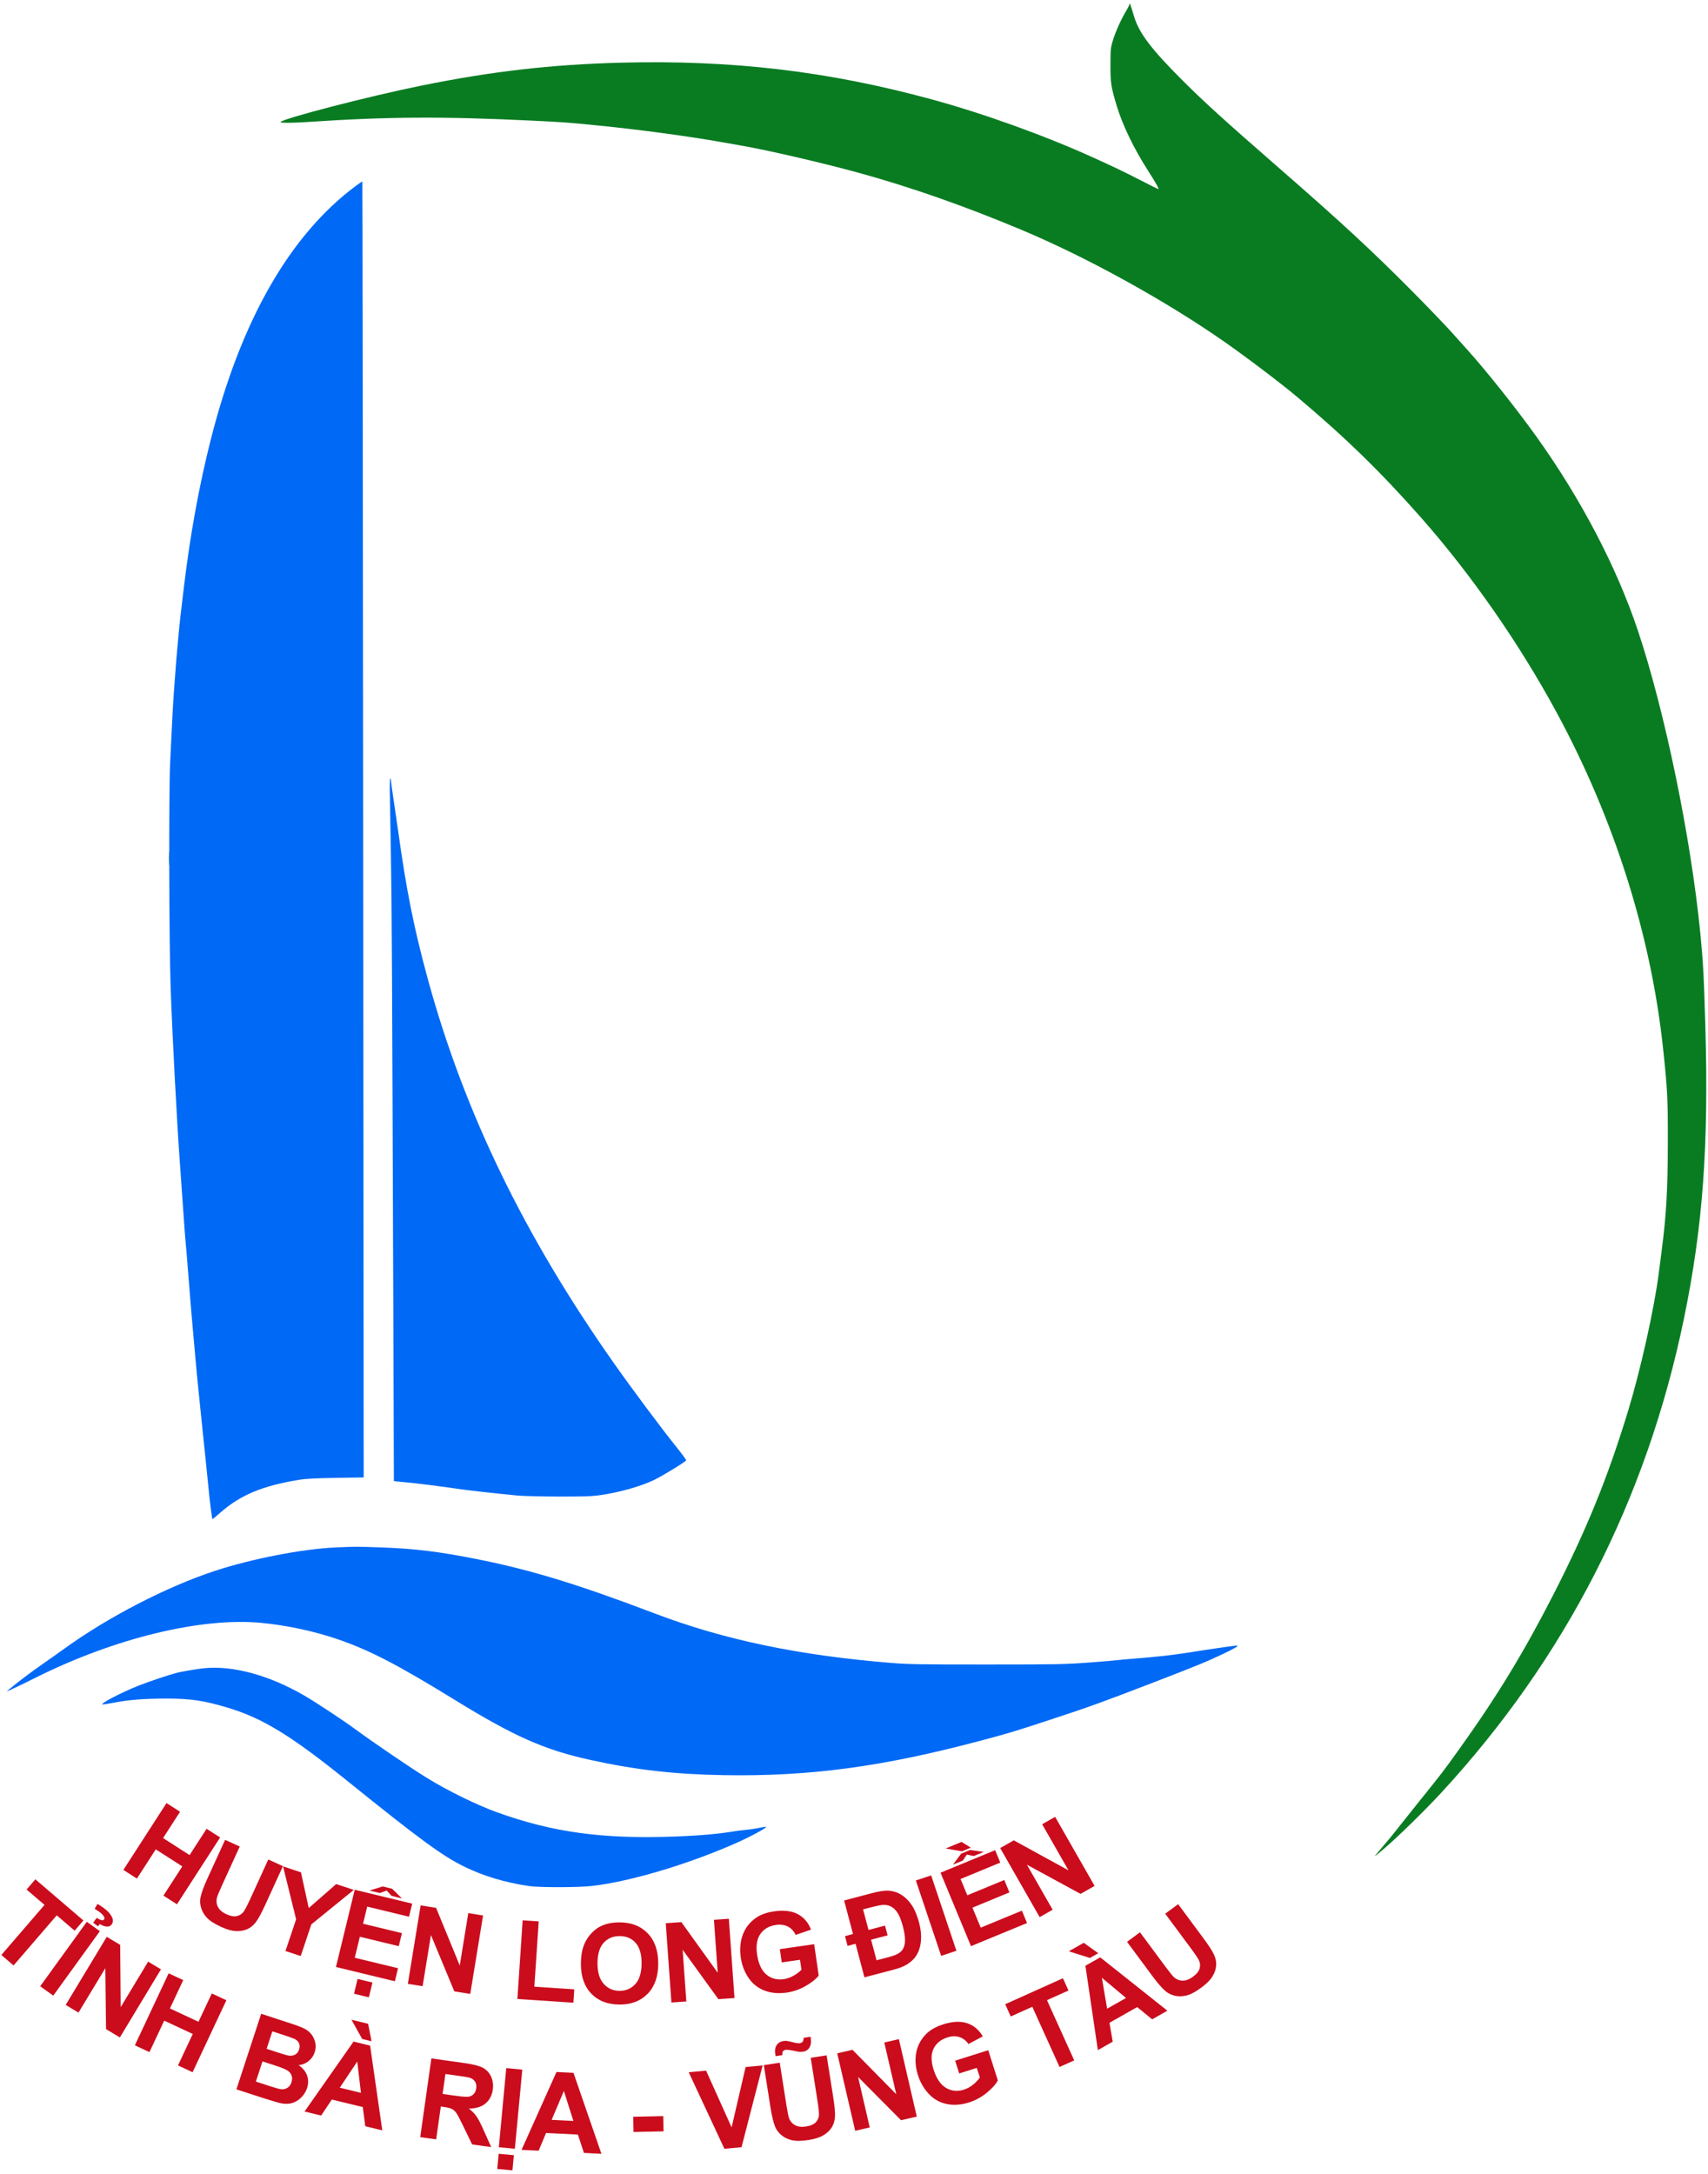 <?xml version="1.0" encoding="UTF-8"?>
<svg xmlns="http://www.w3.org/2000/svg" xmlns:xlink="http://www.w3.org/1999/xlink" width="396px" height="504px" viewBox="0 0 396 503" version="1.1">
<g id="surface1">
<path style=" stroke:none;fill-rule:evenodd;fill:rgb(3.529%,48.627%,13.333%);fill-opacity:1;" d="M 261.879 0.395 C 261.871 0.605 261.531 1.316 261.137 1.969 C 259.992 3.844 258.648 6.812 258.035 8.824 C 257.504 10.551 257.465 10.91 257.457 14.559 C 257.449 18.715 257.586 19.625 258.926 24.078 C 260.254 28.504 262.938 34.047 266.227 39.156 C 268.031 41.961 268.797 43.348 268.535 43.348 C 268.484 43.348 266.566 42.387 264.273 41.207 C 260.684 39.363 258.441 38.285 253.352 35.977 C 242.16 30.906 227.93 25.781 216.035 22.543 C 192.02 15.996 169.781 13.371 143.98 14.031 C 127.836 14.445 113.957 16.043 97.527 19.383 C 85.465 21.832 65.539 26.992 65.043 27.789 C 64.891 28.039 67.73 28.031 71.527 27.77 C 89.781 26.543 102.75 26.469 123.324 27.469 C 130.988 27.844 131.43 27.875 138.742 28.605 C 148.281 29.555 159.711 31.098 167.621 32.504 C 168.863 32.727 170.711 33.051 171.73 33.23 C 177.992 34.312 190.488 37.207 199.055 39.555 C 210.984 42.828 223.461 47.191 236.68 52.727 C 251.852 59.074 269.973 69.059 283.754 78.656 C 288.863 82.215 297.059 88.422 300.812 91.582 C 311.992 100.988 320.281 109.074 329.613 119.668 C 341.199 132.828 352.273 148.75 360.883 164.645 C 374.23 189.277 382.785 216.27 385.586 242.605 C 386.609 252.227 386.699 254.09 386.688 264.426 C 386.668 275.27 386.336 281.176 385.289 289.219 C 385.008 291.414 384.68 293.949 384.562 294.852 C 383.512 302.996 380.363 317.117 377.504 326.504 C 372.762 342.086 367.836 354.188 360.027 369.434 C 353.277 382.621 346.992 392.93 338.355 404.98 C 334.602 410.219 334.383 410.508 328.957 417.246 C 327.383 419.199 325.324 421.781 324.383 422.984 C 322.848 424.953 321.66 426.383 319.285 429.16 C 318.398 430.188 318.586 430.066 320.949 428.059 C 324 425.465 330.352 419.254 334.07 415.227 C 362.91 383.996 381.75 347.219 390.426 305.199 C 394.805 284.016 396.195 264.984 395.383 237.379 C 395.035 225.508 394.871 222.535 394.219 215.867 C 392.027 193.605 386.02 164.48 379.758 145.73 C 374.832 130.992 366.535 115.129 356.211 100.715 C 351.492 94.129 344.621 85.492 340.156 80.535 C 339.75 80.086 338.133 78.289 336.566 76.539 C 335 74.793 330.801 70.426 327.234 66.836 C 318.016 57.555 310.961 51.027 297.105 38.949 C 283.68 27.242 279.305 23.273 274.086 18.059 C 266.945 10.926 264.102 7.184 262.965 3.398 C 262.133 0.645 261.895 -0.016 261.879 0.395 M 404.512 101.945 L 404.512 136.164 L 473.156 136.164 L 473.156 67.73 L 404.512 67.73 L 404.512 101.945 M 39.133 198.551 C 39.133 200.02 39.164 200.59 39.203 199.824 C 39.246 199.059 39.246 197.863 39.203 197.16 C 39.164 196.461 39.133 197.086 39.133 198.551 M 396.434 247.004 C 396.477 255.844 396.555 263.121 396.605 263.172 C 396.75 263.316 396.656 237.617 396.496 234.102 C 396.418 232.355 396.391 238.16 396.434 247.004 "/>
<path style=" stroke:none;fill-rule:evenodd;fill:rgb(0%,41.176%,96.471%);fill-opacity:1;" d="M 404.512 33.512 L 404.512 67.73 L 473.156 67.73 L 473.156 -0.703 L 404.512 -0.703 L 404.512 33.512 M 82.41 42.664 C 67.152 54.078 55.902 73.754 48.914 101.23 C 46.141 112.137 44.035 123.754 42.547 136.367 C 42.312 138.34 41.992 141.062 41.832 142.414 C 41.676 143.762 41.488 145.605 41.418 146.512 C 41.348 147.41 41.207 148.977 41.102 149.992 C 40.996 151.008 40.812 153.176 40.699 154.809 C 40.582 156.441 40.391 158.984 40.281 160.453 C 40.172 161.922 39.988 165.102 39.879 167.523 C 39.766 169.938 39.574 173.852 39.453 176.219 C 39.113 182.906 39.188 217.949 39.562 228.469 C 39.973 239.992 41.02 259.793 41.73 269.445 C 41.949 272.488 42.316 277.699 42.547 281.02 C 42.773 284.344 43.004 287.391 43.062 287.785 C 43.121 288.18 43.398 291.543 43.684 295.262 C 43.965 298.98 44.379 304.008 44.598 306.426 C 44.816 308.852 45.141 312.496 45.32 314.523 C 45.496 316.551 45.824 319.961 46.043 322.102 C 46.27 324.242 46.684 328.301 46.969 331.117 C 47.254 333.938 47.625 337.484 47.789 339.008 C 47.957 340.527 48.191 342.836 48.305 344.125 C 48.57 347.141 49.152 351.711 49.27 351.711 C 49.316 351.711 50.102 351.051 51.016 350.254 C 55.734 346.102 60.789 343.992 69.406 342.574 C 70.836 342.332 73.305 342.207 77.875 342.137 L 84.32 342.035 L 84.199 191.844 C 84.133 109.242 84.051 41.625 84.012 41.586 C 83.973 41.547 83.254 42.031 82.41 42.664 M 90.379 182.93 C 90.406 184.535 90.52 191.336 90.637 198.043 C 90.844 209.883 90.906 222.145 91.191 303.91 L 91.324 342.883 L 92.168 342.984 C 92.629 343.043 93.699 343.145 94.547 343.211 C 96.125 343.332 101.637 344.031 106.777 344.762 C 109.445 345.141 114.055 345.652 119.832 346.219 C 121.133 346.348 125.48 346.457 129.492 346.469 C 135.406 346.48 137.258 346.418 139.254 346.125 C 143.73 345.484 148.746 344.051 151.793 342.547 C 153.895 341.508 159.09 338.316 159.09 338.062 C 159.09 337.918 158.105 336.574 156.902 335.074 C 153.387 330.707 146.613 321.625 142.332 315.543 C 121.52 285.984 107.605 257.27 99.199 226.523 C 95.977 214.73 94.203 205.863 92.289 191.996 C 92.055 190.305 91.59 187.121 91.254 184.926 C 90.918 182.73 90.645 180.723 90.645 180.473 C 90.645 180.219 90.574 180.012 90.488 180.012 C 90.402 180.012 90.352 181.324 90.379 182.93 M 77.695 358.273 C 70.074 358.621 58.402 360.891 49.945 363.66 C 38.688 367.348 25.004 374.422 14.754 381.852 C 13.477 382.777 11.246 384.355 9.793 385.359 C 7.332 387.062 3.938 389.629 2.258 391.047 L 1.543 391.652 L 2.672 391.172 C 3.293 390.91 5.746 389.715 8.121 388.527 C 26.508 379.309 46.672 374.406 60.641 375.758 C 66.637 376.34 72.906 377.691 78.441 379.598 C 85.73 382.109 92.172 385.445 105.445 393.613 C 119.191 402.07 126.207 405.184 136.789 407.512 C 147.352 409.836 156.43 410.875 167.926 411.062 C 187.719 411.387 204.598 409.121 227.227 403.102 C 234.004 401.301 235.086 400.977 244.184 397.977 C 252.777 395.152 255.387 394.203 267.305 389.617 C 277.43 385.719 279.867 384.719 283.773 382.855 C 286.457 381.578 287.363 381.008 286.695 381.012 C 286.27 381.012 279.836 381.949 275.633 382.625 C 271.883 383.223 267.914 383.668 262.477 384.082 C 260.953 384.199 259.473 384.336 259.188 384.387 C 258.906 384.438 255.949 384.688 252.613 384.941 C 247.016 385.359 245.188 385.398 228.871 385.402 C 213.629 385.41 210.574 385.359 206.672 385.043 C 185.094 383.289 167.844 379.676 151.691 373.531 C 133.992 366.797 122.91 363.414 110.445 360.949 C 101.785 359.234 96.172 358.543 88.555 358.266 C 82.723 358.055 82.484 358.055 77.695 358.273 M 47.277 386.27 C 45.875 386.414 42.43 386.988 41.211 387.285 C 39.352 387.738 34.508 389.352 31.965 390.371 C 28.18 391.883 23.402 394.367 23.699 394.66 C 23.754 394.715 24.988 394.535 26.441 394.25 C 29.953 393.574 33.449 393.305 38.605 393.305 C 44.246 393.305 47.348 393.77 52.914 395.453 C 60.945 397.883 67.551 401.934 80.469 412.352 C 97.473 426.059 102.652 429.848 107.766 432.332 C 112.18 434.477 117.062 435.934 122.609 436.766 C 124.961 437.121 134.066 437.113 137.199 436.754 C 145.984 435.754 159.219 431.828 170.375 426.934 C 173.945 425.363 177.984 423.188 177.578 423.043 C 177.473 423.008 176.758 423.117 176 423.285 C 175.234 423.453 173.918 423.652 173.07 423.727 C 172.219 423.801 170.973 423.953 170.301 424.066 C 166.562 424.699 162.234 425.082 156.188 425.297 C 139.645 425.891 128.203 424.324 115.309 419.699 C 110.562 417.992 103.758 414.656 98.91 411.656 C 95.062 409.281 86.609 403.527 82.316 400.367 C 79.617 398.375 73.148 394.109 70.504 392.578 C 62.375 387.871 53.977 385.59 47.277 386.27 "/>
<path style=" stroke:none;fill-rule:evenodd;fill:rgb(79.608%,4.706%,11.373%);fill-opacity:1;" d="M 38.609 417.527 L 41.746 419.547 L 37.812 425.645 L 43.957 429.59 L 47.895 423.492 L 51.035 425.504 L 41.031 441 L 37.895 438.984 L 42.266 432.211 L 36.117 428.262 L 31.742 435.039 L 28.605 433.027 Z M 52.191 426.059 L 55.586 427.605 L 51.434 436.688 C 50.773 438.125 50.391 439.078 50.277 439.547 C 50.109 440.297 50.203 441.008 50.559 441.668 C 50.914 442.336 51.57 442.883 52.516 443.312 C 53.48 443.75 54.297 443.883 54.969 443.715 C 55.633 443.543 56.152 443.195 56.512 442.672 C 56.875 442.141 57.355 441.219 57.965 439.891 L 62.203 430.613 L 65.602 432.16 L 61.574 440.961 C 60.652 442.977 59.91 444.355 59.344 445.105 C 58.785 445.852 58.125 446.402 57.367 446.75 C 56.613 447.094 55.742 447.25 54.762 447.215 C 53.781 447.18 52.629 446.859 51.297 446.25 C 49.691 445.523 48.559 444.785 47.895 444.035 C 47.238 443.293 46.801 442.512 46.59 441.703 C 46.379 440.891 46.344 440.129 46.488 439.414 C 46.703 438.352 47.242 436.879 48.098 435.004 Z M 65.625 432.207 L 69.773 433.586 L 71.586 441.875 L 77.945 436.309 L 82.02 437.664 L 72.18 445.664 L 69.723 452.996 L 66.191 451.824 L 68.656 444.469 Z M 82.91 458.301 L 86.355 459.137 L 85.52 462.566 L 82.074 461.73 Z M 82.246 437.625 L 95.566 440.848 L 94.828 443.879 L 85.137 441.531 L 84.172 445.504 L 93.191 447.684 L 92.453 450.703 L 83.438 448.523 L 82.25 453.391 L 92.285 455.82 L 91.551 458.84 L 77.891 455.535 Z M 88.727 436.863 L 90.906 437.395 L 93.191 439.629 L 90.777 439.039 L 89.648 437.812 L 88.082 438.391 L 85.668 437.809 Z M 97.523 441.25 L 101.109 441.828 L 106.594 455.188 L 108.574 443.043 L 112 443.594 L 109.027 461.781 L 105.336 461.184 L 99.914 448.133 L 97.98 459.988 L 94.559 459.438 Z M 121.176 444.715 L 124.902 444.961 L 123.887 460.098 L 133.148 460.715 L 132.941 463.812 L 119.957 462.949 Z M 143.664 448.371 C 142.125 448.371 140.887 448.895 139.945 449.941 C 139 450.996 138.527 452.582 138.527 454.703 C 138.527 456.785 139.012 458.367 139.977 459.449 C 140.941 460.523 142.168 461.066 143.656 461.066 C 145.145 461.066 146.367 460.531 147.32 459.465 C 148.277 458.395 148.75 456.793 148.754 454.656 C 148.754 452.543 148.293 450.969 147.363 449.93 C 146.438 448.891 145.199 448.371 143.664 448.371 Z M 143.629 445.191 C 146.352 445.191 148.531 446.031 150.164 447.719 C 151.797 449.402 152.613 451.746 152.609 454.746 C 152.609 457.723 151.797 460.047 150.176 461.727 C 148.551 463.406 146.383 464.25 143.668 464.242 C 140.918 464.242 138.734 463.406 137.113 461.734 C 135.492 460.059 134.68 457.758 134.684 454.824 C 134.684 452.949 134.969 451.371 135.531 450.102 C 135.953 449.16 136.523 448.32 137.254 447.574 C 137.98 446.828 138.777 446.277 139.645 445.914 C 140.797 445.43 142.121 445.188 143.629 445.191 Z M 154.355 445.387 L 157.98 445.133 L 166.402 456.871 L 165.527 444.598 L 168.98 444.352 L 170.293 462.734 L 166.559 462.996 L 158.27 451.535 L 159.125 463.523 L 155.668 463.77 Z M 179.465 442.637 C 181.738 442.312 183.582 442.531 184.996 443.297 C 186.414 444.062 187.422 445.258 188.031 446.879 L 184.465 448.094 C 184.074 447.234 183.488 446.598 182.703 446.18 C 181.914 445.766 180.988 445.633 179.926 445.785 C 178.309 446.02 177.102 446.715 176.297 447.871 C 175.492 449.027 175.234 450.609 175.527 452.617 C 175.844 454.781 176.559 456.336 177.68 457.281 C 178.805 458.223 180.145 458.582 181.711 458.355 C 182.48 458.246 183.234 457.984 183.969 457.566 C 184.703 457.156 185.32 456.688 185.812 456.176 L 185.48 453.867 L 181.246 454.473 L 180.805 451.398 L 188.762 450.254 L 189.816 457.52 C 189.148 458.375 188.125 459.195 186.738 459.973 C 185.355 460.758 183.906 461.254 182.402 461.469 C 180.488 461.746 178.766 461.586 177.227 460.992 C 175.684 460.395 174.449 459.406 173.52 458.02 C 172.59 456.633 171.996 455.066 171.742 453.316 C 171.469 451.418 171.621 449.672 172.207 448.082 C 172.789 446.488 173.793 445.191 175.219 444.18 C 176.305 443.406 177.719 442.891 179.465 442.637 Z M 200.102 442.184 L 201.363 446.949 L 205.191 445.941 L 205.789 448.203 L 201.961 449.207 L 203.227 453.984 L 205.93 453.273 C 207.125 452.961 207.961 452.637 208.438 452.305 C 209.07 451.875 209.488 451.289 209.68 450.547 C 209.953 449.496 209.836 448.027 209.34 446.148 C 208.984 444.816 208.605 443.809 208.199 443.145 C 207.789 442.473 207.32 441.973 206.785 441.637 C 206.246 441.301 205.621 441.133 204.895 441.133 C 204.34 441.141 203.285 441.348 201.738 441.754 Z M 195.707 440.117 L 202.289 438.383 C 203.805 437.988 204.98 437.805 205.82 437.836 C 206.961 437.871 208.012 438.191 208.969 438.793 C 209.93 439.395 210.746 440.211 211.426 441.25 C 212.105 442.281 212.664 443.633 213.105 445.301 C 213.492 446.77 213.633 448.145 213.527 449.438 C 213.422 450.727 213.066 451.871 212.461 452.867 C 211.992 453.625 211.273 454.312 210.309 454.93 C 209.578 455.391 208.543 455.801 207.203 456.152 L 200.422 457.934 L 198.363 450.156 L 196.512 450.645 L 195.914 448.383 L 197.77 447.891 Z M 212.344 435.48 L 215.887 434.301 L 221.746 451.777 L 218.207 452.957 Z M 218.062 433.676 L 230.723 428.457 L 231.918 431.332 L 222.707 435.137 L 224.27 438.91 L 232.844 435.371 L 234.039 438.242 L 225.465 441.781 L 227.387 446.414 L 236.926 442.477 L 238.117 445.348 L 225.125 450.707 Z M 222.844 429.258 L 224.914 428.406 L 228.082 428.863 L 225.789 429.809 L 224.148 429.48 L 223.223 430.867 L 220.93 431.812 Z M 219.258 428.055 L 222.93 426.539 L 225.09 427.867 L 223.027 428.719 Z M 231.895 427.965 L 235.051 426.172 L 247.734 433.129 L 241.621 422.438 L 244.633 420.727 L 253.785 436.738 L 250.531 438.586 L 238.09 431.824 L 244.059 442.262 L 241.047 443.977 Z M 8.199 435.207 L 19.34 444.75 L 17.305 447.117 L 13.156 443.559 L 3.148 455.176 L 0.316 452.75 L 10.324 441.137 L 6.16 437.578 Z M 20.129 445.055 L 23.156 447.23 L 12.348 462.176 L 9.32 460.004 Z M 23.855 441.719 C 23.941 441.781 24.023 441.844 24.113 441.906 C 24.949 442.516 25.535 443.148 25.875 443.793 C 26.258 444.5 26.27 445.113 25.91 445.633 C 25.43 446.355 24.496 446.344 23.113 445.59 L 22.746 446.098 L 21.602 445.277 L 22.414 444.152 C 22.828 444.391 23.105 444.539 23.238 444.578 C 23.664 444.754 23.961 444.727 24.129 444.508 C 24.25 444.355 24.25 444.152 24.129 443.902 C 23.957 443.543 23.562 443.141 22.941 442.691 C 22.73 442.539 22.402 442.32 21.949 442.043 L 22.59 440.922 C 22.855 441.039 23.277 441.309 23.855 441.719 Z M 24.754 448.539 L 27.863 450.406 L 27.984 464.84 L 34.348 454.293 L 37.32 456.074 L 27.793 471.867 L 24.586 469.941 L 24.414 455.816 L 18.199 466.109 L 15.227 464.332 Z M 261.305 449.707 L 264.305 447.492 L 270.258 455.523 C 271.203 456.793 271.848 457.594 272.207 457.914 C 272.781 458.426 273.449 458.688 274.203 458.699 C 274.957 458.707 275.758 458.406 276.594 457.789 C 277.445 457.16 277.961 456.516 278.137 455.852 C 278.309 455.188 278.254 454.566 277.969 453.996 C 277.68 453.426 277.105 452.555 276.234 451.379 L 270.156 443.184 L 273.156 440.973 L 278.93 448.758 C 280.246 450.535 281.098 451.852 281.477 452.703 C 281.863 453.562 282.023 454.398 281.961 455.227 C 281.902 456.055 281.617 456.883 281.105 457.723 C 280.598 458.559 279.762 459.414 278.578 460.277 C 277.164 461.328 275.969 461.953 274.992 462.168 C 274.016 462.387 273.121 462.387 272.309 462.176 C 271.492 461.969 270.805 461.629 270.25 461.156 C 269.422 460.449 268.395 459.27 267.164 457.613 Z M 39.102 457.004 L 42.484 458.574 L 39.398 465.148 L 46.02 468.238 L 49.105 461.668 L 52.484 463.246 L 44.652 479.934 L 41.27 478.355 L 44.695 471.059 L 38.074 467.973 L 34.648 475.27 L 31.27 473.691 Z M 60.859 477.422 L 59.324 482.105 L 62.609 483.172 C 63.887 483.59 64.707 483.816 65.074 483.855 C 65.637 483.938 66.137 483.844 66.594 483.578 C 67.043 483.316 67.375 482.875 67.578 482.254 C 67.75 481.727 67.77 481.238 67.633 480.793 C 67.5 480.344 67.219 479.953 66.785 479.629 C 66.359 479.305 65.34 478.879 63.723 478.352 Z M 63.141 470.453 L 61.816 474.504 L 64.141 475.262 C 65.523 475.711 66.391 475.973 66.734 476.043 C 67.367 476.168 67.91 476.113 68.375 475.883 C 68.836 475.648 69.16 475.25 69.344 474.684 C 69.523 474.141 69.516 473.652 69.328 473.219 C 69.141 472.777 68.762 472.43 68.195 472.164 C 67.855 472.012 66.852 471.664 65.18 471.117 Z M 60.555 466.383 L 67.574 468.672 C 68.965 469.125 69.98 469.52 70.625 469.859 C 71.273 470.195 71.805 470.637 72.227 471.176 C 72.641 471.723 72.934 472.355 73.094 473.078 C 73.254 473.809 73.207 474.551 72.961 475.309 C 72.691 476.125 72.223 476.809 71.555 477.348 C 70.887 477.887 70.117 478.203 69.246 478.301 C 70.215 478.961 70.863 479.758 71.195 480.695 C 71.523 481.629 71.523 482.605 71.191 483.617 C 70.93 484.414 70.488 485.125 69.871 485.758 C 69.254 486.391 68.547 486.828 67.758 487.066 C 66.965 487.305 66.082 487.324 65.105 487.121 C 64.496 486.992 63.055 486.57 60.789 485.848 L 54.812 483.902 Z M 82.828 477.461 L 78.785 483.516 L 83.684 484.707 Z M 81.973 472.828 L 85.809 473.762 L 88.633 493.41 L 84.691 492.453 L 84.113 488.008 L 76.934 486.266 L 74.461 489.977 L 70.613 489.039 Z M 81.488 467.762 L 85.348 468.695 L 86.145 472.754 L 83.977 472.23 Z M 103.27 480.344 L 102.617 484.969 L 105.352 485.352 C 107.121 485.602 108.242 485.688 108.703 485.602 C 109.16 485.508 109.547 485.301 109.848 484.969 C 110.148 484.641 110.34 484.203 110.414 483.652 C 110.504 483.039 110.41 482.523 110.129 482.102 C 109.855 481.672 109.426 481.371 108.84 481.188 C 108.547 481.102 107.652 480.957 106.152 480.746 Z M 100.012 476.73 L 107.789 477.824 C 109.742 478.102 111.145 478.469 111.98 478.918 C 112.82 479.371 113.449 480.051 113.863 480.965 C 114.277 481.879 114.41 482.875 114.258 483.949 C 114.062 485.32 113.5 486.398 112.566 487.176 C 111.633 487.957 110.348 488.344 108.707 488.355 C 109.441 488.93 110.031 489.535 110.469 490.164 C 110.91 490.789 111.473 491.879 112.156 493.422 L 113.883 497.293 L 109.465 496.672 L 107.355 492.324 C 106.609 490.773 106.082 489.789 105.789 489.371 C 105.492 488.949 105.152 488.645 104.785 488.457 C 104.414 488.266 103.801 488.109 102.953 487.988 L 102.203 487.883 L 101.125 495.5 L 97.43 494.984 Z M 115.613 498.84 L 119.141 499.164 L 118.812 502.684 L 115.285 502.355 Z M 117.375 478.98 L 121.094 479.328 L 119.371 497.672 L 115.652 497.324 Z M 130.734 484.27 L 127.902 490.977 L 132.941 491.227 Z M 129.02 479.879 L 132.961 480.074 L 139.441 498.844 L 135.387 498.645 L 133.984 494.383 L 126.605 494.023 L 124.875 498.129 L 120.922 497.934 Z M 146.812 490.258 L 153.77 490.109 L 153.848 493.641 L 146.887 493.789 Z M 159.68 479.941 L 163.711 479.57 L 169.625 492.723 L 172.871 478.73 L 176.816 478.363 L 171.922 497.32 L 167.957 497.688 Z M 177.094 478.297 L 180.781 477.719 L 182.332 487.582 C 182.582 489.148 182.785 490.152 182.949 490.602 C 183.223 491.32 183.695 491.863 184.359 492.219 C 185.023 492.574 185.871 492.672 186.898 492.516 C 187.945 492.352 188.699 492.012 189.168 491.508 C 189.629 490.992 189.867 490.422 189.875 489.785 C 189.887 489.148 189.777 488.105 189.551 486.664 L 187.965 476.594 L 191.652 476.02 L 193.16 485.582 C 193.504 487.766 193.645 489.324 193.59 490.258 C 193.531 491.191 193.285 492.012 192.844 492.715 C 192.41 493.422 191.77 494.027 190.93 494.535 C 190.09 495.047 188.949 495.414 187.508 495.641 C 185.762 495.91 184.406 495.918 183.445 495.656 C 182.48 495.398 181.688 494.988 181.062 494.426 C 180.438 493.867 179.988 493.25 179.711 492.57 C 179.305 491.566 178.945 490.043 178.621 488.008 Z M 186.316 471.953 L 187.934 471.703 C 188.102 472.82 188.02 473.652 187.684 474.195 C 187.352 474.738 186.855 475.066 186.207 475.168 C 185.926 475.211 185.645 475.227 185.359 475.211 C 185.16 475.191 184.66 475.098 183.848 474.922 C 183.039 474.75 182.457 474.695 182.109 474.75 C 181.848 474.789 181.652 474.902 181.527 475.094 C 181.402 475.277 181.367 475.566 181.422 475.965 L 179.828 476.215 C 179.789 476.023 179.762 475.879 179.746 475.77 C 179.609 474.902 179.715 474.199 180.062 473.664 C 180.414 473.133 180.922 472.812 181.586 472.707 C 181.875 472.664 182.148 472.648 182.406 472.676 C 182.668 472.695 183.148 472.805 183.859 472.992 C 184.566 473.184 185.102 473.254 185.48 473.195 C 185.742 473.152 185.953 473.031 186.105 472.84 C 186.254 472.645 186.328 472.352 186.316 471.953 Z M 194.117 475.555 L 197.652 474.738 L 207.801 485.035 L 205.023 473.047 L 208.406 472.266 L 212.559 490.223 L 208.91 491.062 L 198.941 481.023 L 201.652 492.734 L 198.273 493.508 Z M 218.711 468.828 C 220.902 468.137 222.754 468.055 224.273 468.582 C 225.797 469.105 226.988 470.125 227.852 471.625 L 224.531 473.398 C 224.004 472.617 223.32 472.082 222.477 471.801 C 221.637 471.516 220.703 471.539 219.672 471.859 C 218.121 472.348 217.043 473.234 216.434 474.504 C 215.832 475.777 215.832 477.379 216.449 479.312 C 217.109 481.398 218.074 482.816 219.332 483.562 C 220.594 484.312 221.977 484.453 223.48 483.977 C 224.227 483.738 224.93 483.355 225.586 482.832 C 226.242 482.305 226.773 481.742 227.176 481.16 L 226.473 478.934 L 222.395 480.219 L 221.453 477.258 L 229.125 474.836 L 231.348 481.832 C 230.828 482.789 229.949 483.762 228.711 484.758 C 227.473 485.75 226.121 486.477 224.676 486.934 C 222.832 487.516 221.102 487.641 219.488 487.297 C 217.875 486.961 216.492 486.184 215.348 484.965 C 214.203 483.75 213.363 482.301 212.828 480.617 C 212.246 478.785 212.117 477.039 212.434 475.371 C 212.75 473.707 213.531 472.262 214.77 471.031 C 215.715 470.094 217.031 469.355 218.711 468.828 Z M 233.059 464.168 L 246.445 458.145 L 247.73 460.988 L 242.746 463.23 L 249.059 477.188 L 245.656 478.719 L 239.34 464.762 L 234.344 467.012 Z M 255.469 458.035 L 256.688 465.207 L 261.074 462.723 Z M 251.656 455.246 L 255.09 453.301 L 270.66 465.668 L 267.133 467.672 L 263.656 464.832 L 257.23 468.473 L 257.984 472.859 L 254.539 474.812 Z M 247.812 451.895 L 251.266 449.93 L 254.641 452.344 L 252.703 453.441 Z M 247.812 451.895 "/>
</g>
</svg>
